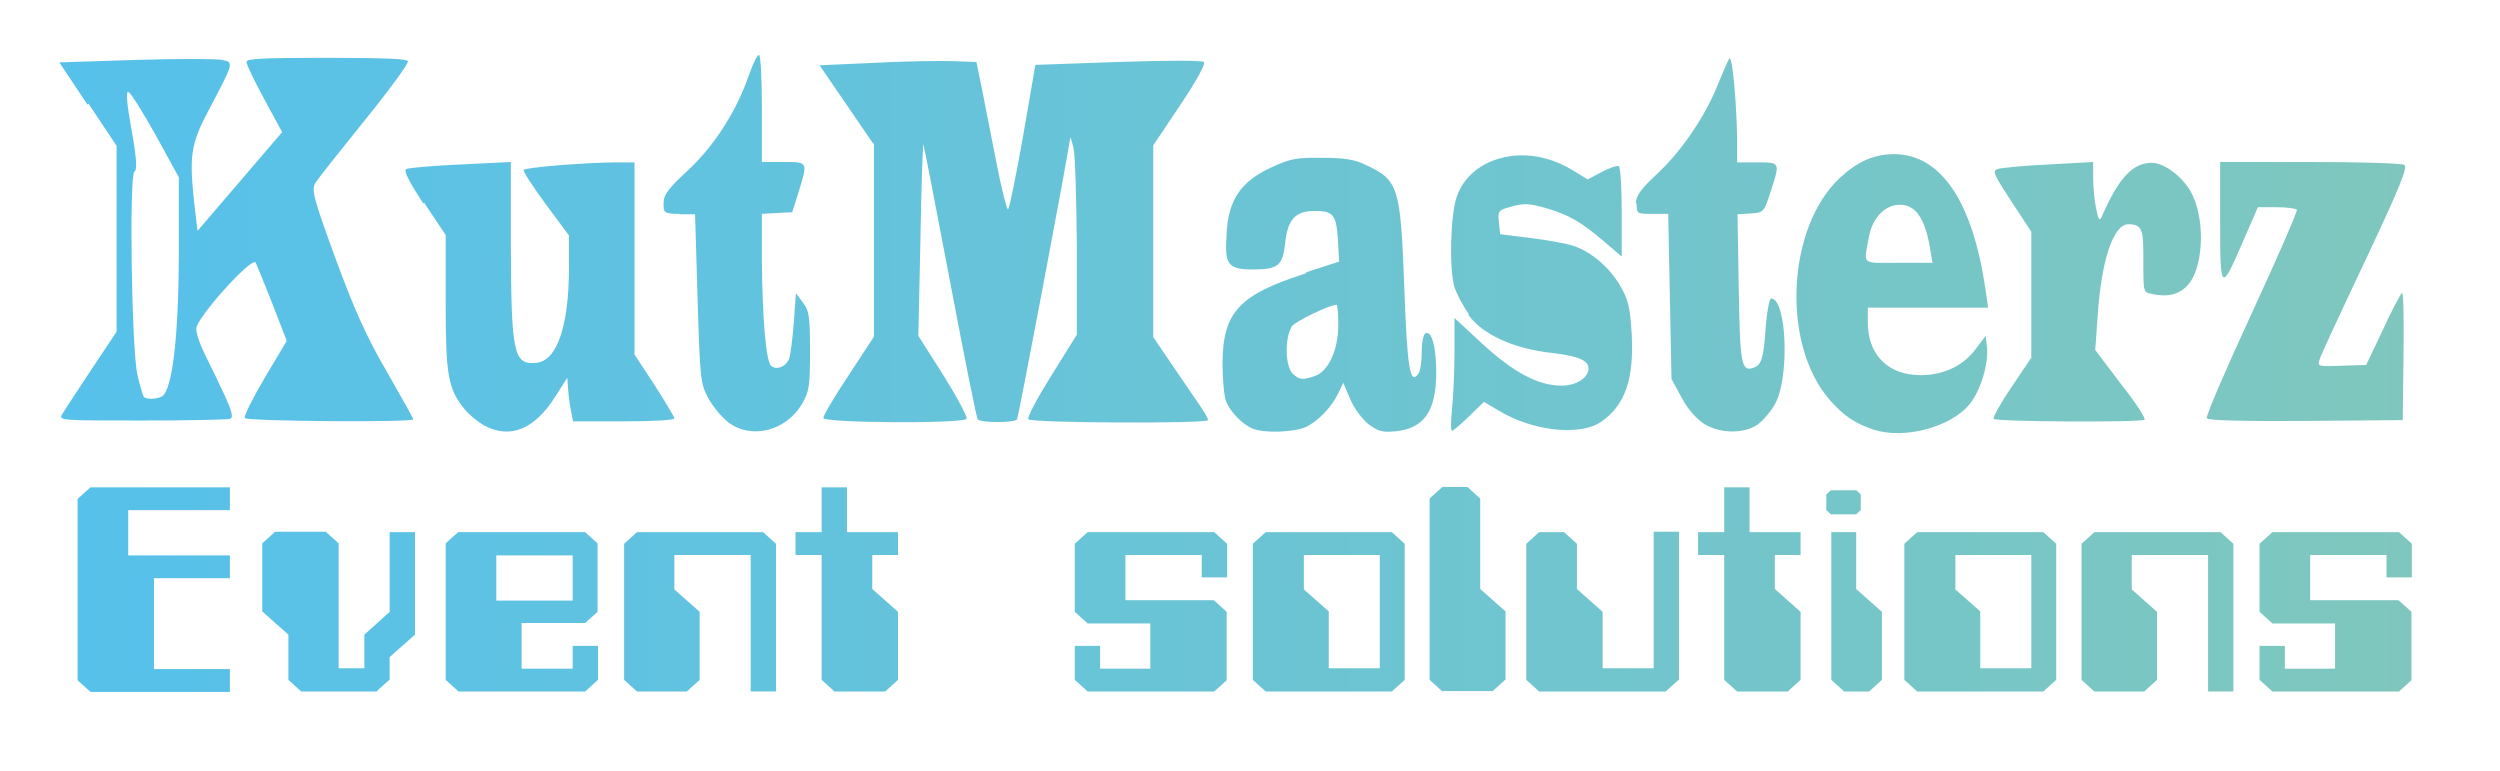<svg viewBox="0 207.164 602.444 185.734" xmlns:xlink="http://www.w3.org/1999/xlink" version="1.1" xmlns="http://www.w3.org/2000/svg" id="Layer_1" style="max-height: 500px" width="602.444" height="185.734">
  
  <defs>
    <style>
      .st0 {
        fill: url(#linear-gradient);
      }
    </style>
    <linearGradient gradientUnits="userSpaceOnUse" y2="297.1" x2="581.2" y1="297.1" x1="14.3" id="linear-gradient">
      <stop stop-color="#56c1eb" offset="0"/>
      <stop stop-color="#7fc7be" offset="1"/>
    </linearGradient>
  </defs>
  <path d="M394.2,256.3c0-1.9,1.1-3.5,5.1-7.2,5.8-5.4,11.5-13.7,14.6-21.4,1.2-2.9,2.4-5.8,2.8-6.4,0,0,0-.1.1-.1.7,0,1.6,10,1.8,18.7v6.4h4.9c5.5,0,5.5-.1,3.2,7-1.6,5-1.7,5.1-4.8,5.3l-3.2.2.3,17.9c.3,18.1.6,20.1,3.5,19.1,2-.7,2.5-2.2,3-9.9.3-3.8.9-6.8,1.3-6.8,3.8,0,4.5,19.3.9,25.5-1,1.8-2.9,4-4.2,4.9-3.2,2.2-8.8,2.2-12.7-.1-1.8-1.1-4-3.5-5.5-6.3l-2.5-4.6-.4-19.9-.4-19.9h-3.8c-3.7,0-3.8,0-3.8-2.5ZM440.8,303.4c-11.6-13.5-10.2-41.6,2.7-53.5,4.3-3.9,8-5.5,12.8-5.6,11.4,0,19.1,11.3,22.2,32.9l.6,4.1h-29v3.5c0,7.3,4.2,12.1,11.2,12.7,6,.5,11.5-1.8,14.7-6.1l2.5-3.3.3,2.5c.5,4.1-1.5,10.7-4.2,14-4.5,5.5-15.7,8.5-23.1,6.1-4.5-1.5-7.3-3.4-10.7-7.3ZM457.6,270.5h8.1l-.5-2.9c-1.2-7.7-3.5-11.1-7.4-11.1s-6.7,3.7-7.4,7.6c-1.3,7.1-2.1,6.4,7.1,6.4ZM531.9,308c.3.5,9.4.7,23.8.6l23.3-.2.2-15.6c.1-8.6,0-15.3-.4-15-.4.3-2.5,4.3-4.6,8.9l-4,8.4-5.9.2c-5.8.2-5.9.2-5.3-1.6.3-1,5.3-11.8,11.1-24,8.1-17.2,10.2-22.3,9.3-22.8-.6-.4-10.9-.7-22.8-.7h-21.6s0,14.6,0,14.6c0,16.8.2,16.9,5.7,4.1l3.4-7.8h4.5c2.5,0,4.7.3,4.9.6.2.3-4.7,11.6-10.9,25-6.2,13.4-11.1,24.8-10.8,25.2ZM489.4,293.5l-4.7,7c-2.6,3.8-4.5,7.3-4.3,7.6.5.7,35.6.9,36.4.2.3-.3-2.2-4.2-5.7-8.6l-6.2-8.2.6-8.3c.9-13.5,3.8-22,7.4-22s3.6,1.7,3.6,9.1,0,7.3,2.1,7.7c4,.9,7,0,9-2.6,3.6-4.8,3.7-16.1.3-22.1-2.1-3.7-6.5-6.9-9.3-6.9-4.7,0-8,3.6-12.1,12.9-.6,1.3-.8.9-1.4-2-.4-1.9-.7-5.2-.7-7.3v-3.8c0,0-10.8.6-10.8.6-5.9.3-11.4.8-12.2,1.1-1.4.4-.9,1.4,3.3,7.8l4.8,7.3v15.3s0,15.3,0,15.3ZM314.7,272.8l8-2.6-.3-5.4c-.4-5.9-1.1-6.8-5.6-6.8-4.6,0-6.5,2-7.1,7.7-.6,5.5-1.6,6.4-8,6.4s-6.5-1.8-6.1-8.8c.4-8,3.5-12.5,10.8-15.8,4.5-2.1,6-2.4,12.2-2.3,5.4,0,7.9.4,10.5,1.7,7.9,3.7,8.4,5.1,9.3,29.5.7,19.6,1.4,23.7,3.4,20.8.5-.6.8-3,.8-5.2,0-2.2.4-4.3.9-4.5,1.5-.8,2.6,3.3,2.6,9.4,0,9.3-2.9,13.5-9.8,14.2-3.2.3-4.2,0-6.5-1.7-1.5-1.2-3.5-3.8-4.4-6l-1.7-4-1.2,2.5c-1.6,3.4-4.9,6.8-7.9,8.2-2.7,1.2-9.8,1.5-12.6.4-2.4-.9-5.4-3.9-6.5-6.5-.5-1.2-.9-5.3-.9-9,0-12.6,3.9-16.8,20.2-22ZM322.1,280.6c-1.7,0-10.1,4.1-10.8,5.2-1.8,3-1.6,9.8.3,11.5,1.6,1.4,2.1,1.5,5.2.5,3.3-1.1,5.7-6.3,5.7-12.3,0-2.7-.2-4.9-.4-4.9ZM21.1,232.4l-6.8-10.2,18.4-.6c10.1-.3,19.5-.3,20.8,0,2.9.6,2.9.5-3,11.7-4.7,8.9-5,11.3-3.5,24.5l.6,5,10.2-11.9,10.2-11.9-4.3-7.9c-2.4-4.4-4.3-8.4-4.3-9,0-.8,3.7-1,19.2-1s19.4.3,19.7.8c.3.4-4.3,6.7-10.2,14-5.9,7.3-11.3,14.1-12,15.2-1.1,1.7-.8,3.2,4.7,18.2,4.5,12.3,7.5,19,12.4,27.4,3.5,6.1,6.4,11.3,6.4,11.5,0,.8-40.1.5-40.6-.3-.3-.4,1.9-4.8,4.8-9.7l5.3-8.9-3.6-9.3c-2-5.1-3.8-9.4-3.9-9.6-1.2-1.2-14.3,13.5-14.3,15.9s2.1,6.3,4.7,11.6c3.8,7.9,4.5,9.8,3.4,10.2-.7.2-10.3.4-21.3.4-18.8,0-20,0-19.2-1.4.5-.8,3.6-5.6,7-10.7l6.2-9.3v-44.8l-6.8-10.2ZM31.7,238.5c1.2,6.6,1.4,9.6.7,10-1.3.7-.7,42.7.7,48.9.6,2.6,1.3,5,1.5,5.3.5.8,3.1.7,4.4,0,2.5-1.4,4-14.1,4.1-33.7v-19.1c0,0-5.6-10.2-5.6-10.2-3.1-5.6-6.1-10.3-6.6-10.4-.6-.2-.3,3.1.8,9.2ZM102.2,256l5.2,7.8v16.5c0,17.5.6,20.5,4.5,25.4,1,1.3,3.1,3,4.6,3.9,6.4,3.5,12.3,1.1,17.4-7l2.8-4.4.2,2.7c.1,1.5.4,3.9.7,5.3l.5,2.5h12.2c7.1,0,12.2-.3,12.2-.7s-2.2-4-4.8-8.1l-4.8-7.3v-46.3h-4.6c-6.8,0-21.6,1.2-22.1,1.8-.3.2,2.1,3.9,5.2,8.1l5.7,7.7v7.8c0,14.1-2.9,22.5-7.9,22.9-5.4.5-6-2.1-6.1-28.2v-20.2s-12.1.6-12.1.6c-6.6.3-12.5.8-13.1,1.1-.7.4.6,2.9,4.1,8.3ZM353.9,283.1c3.3,4.6,10.8,8.1,20,9.1,6.6.8,8.9,1.8,8.9,3.8s-2.7,4.1-6.5,4.1c-5.6,0-11.6-3.2-19.1-10.1l-6.7-6.2v8.3c0,4.6-.3,10.7-.6,13.6-.3,2.9-.3,5.3,0,5.3s2.1-1.6,4.1-3.5l3.6-3.5,3.7,2.2c8,4.8,19.3,6.1,24.4,2.7,5.9-4,8.1-10.3,7.5-21.3-.4-6.5-.8-8.2-2.9-11.8-2.8-4.6-7.2-8.2-11.5-9.5-1.6-.5-6.1-1.3-10.1-1.8l-7.2-.9-.3-2.9c-.3-2.8-.1-2.9,3.2-3.8,2.9-.8,4.2-.7,8.1.4,5.5,1.6,8.5,3.3,14.1,8.1l4.2,3.6v-10.7c0-5.9-.3-10.8-.7-11.1-.4-.2-2.2.4-4.1,1.4l-3.4,1.8-3.6-2.2c-4.1-2.5-8.5-3.7-12.7-3.6-7,.2-13.2,3.8-15.3,10.1-1.5,4.5-1.8,17.4-.5,21.7.5,1.5,2,4.4,3.4,6.4ZM163.7,258.8h3.8l.6,20.4c.6,19.4.7,20.6,2.7,24.1,1.1,2,3.3,4.6,4.8,5.7,5.5,4.1,13.8,2,17.6-4.4,1.8-3,2-4.4,2-12.8s-.2-9.7-1.7-11.7l-1.7-2.3-.5,7c-.3,3.9-.8,7.8-1.1,8.7-.7,2-3.1,3-4.4,1.8-1.2-1.1-2.1-11.4-2.2-25.5v-11.1c0,0,3.6-.2,3.6-.2l3.7-.2,1.5-4.7c2.3-7.5,2.4-7.4-3.6-7.4h-5.2v-12.9c0-7.1-.3-12.9-.7-12.9s-1.4,2-2.3,4.5c-3,8.9-8.4,17.3-14.7,23.2-4.9,4.5-6,6-6,8.1s0,2.5,3.8,2.5ZM210.6,241.5v46.8l-6.1,9.3c-3.4,5.1-6.1,9.7-6.1,10.3,0,1.2,33.7,1.4,34.5.2.3-.4-2.2-5.1-5.5-10.4l-6.1-9.6.5-23.2c.2-12.8.6-23.1.7-23,.1.1,3,14.9,6.4,32.9,3.4,18,6.4,33,6.7,33.4.6.9,8.9.9,9.5,0,.3-.5,11.8-61,12.8-67.8,0-.4.4.7.8,2.5.4,1.7.7,12.5.8,24v20.9s-6.1,9.8-6.1,9.8c-3.4,5.4-5.9,10.1-5.6,10.6.7.9,43.3,1.1,43.3.2s-3-5-6.6-10.3l-6.6-9.7v-23.1s0-23.1,0-23.1l6.5-9.7c3.9-5.8,6.2-10,5.7-10.4s-8.9-.4-20.7,0l-19.9.7-3,17.4c-1.7,9.6-3.3,17.4-3.6,17.4s-1.5-4.7-2.6-10.3c-1.1-5.7-2.7-13.7-3.5-17.8l-1.5-7.4-5.6-.2h0c-3.1-.1-11.6,0-18.9.4l-13.3.6,6.5,9.5,6.5,9.5ZM30.9,330.1v10.9h24.5v5.5h-18.3v21.9h18.3v5.5H21.8l-3.1-2.8v-43.7l3.1-2.8h33.6v5.5h-24.5ZM90.8,373.8h-18.2l-3.1-2.8v-10.9l-6.3-5.6v-16.4l3.1-2.8h12.2l3.1,2.8v30.1h6.2v-8.1l6.1-5.5v-19.2h6.1v24.7l-6.1,5.4v5.4l-3.1,2.8ZM125.7,357.4v10.9h12.3v-5.5h6.1v8.2l-3.1,2.8h-30.5l-3.1-2.8v-32.9l3-2.7h30.6l3,2.7v16.5l-3,2.7h-15.4ZM138,351.9v-10.9h-18.4v10.9h18.4ZM180.9,340.9h-18.4v8.3l6.1,5.4v16.4l-3.1,2.8h-12l-3.1-2.8v-32.8l3.1-2.8h30.4l3.1,2.8v35.6h-6.1v-32.9ZM201.1,373.8l-3.1-2.8v-30.1h-6.3v-5.5h6.3v-10.8h6.1v10.8h12.3v5.5h-6.2v8.2l6.2,5.5v16.4l-3.1,2.8h-12.1ZM295.7,371l-3.1,2.8h-30.5l-3.1-2.8v-8.2h6.1v5.5h12.1v-10.9h-15.1l-3.1-2.8v-16.4l3.1-2.8h30.5l3.1,2.8v8.1h-6.1v-5.4h-18.4v10.9h21.3l3.1,2.8v16.4ZM305,373.8l-3.1-2.8v-32.8l3.1-2.8h30.4l3.1,2.8v32.8l-3.1,2.8h-30.4ZM332.5,340.9h-18.3v8.3l6,5.3v13.7h12.3v-27.4ZM347.6,373.8l-3.1-2.8v-43.7l3.1-2.8h6l3.1,2.8v21.8l6.1,5.4v16.4l-3.1,2.8h-12ZM401.4,373.8h-30.5l-3.1-2.8v-32.8l3.1-2.8h6l3.1,2.8v10.9l6.2,5.5v13.6h12.3v-32.9h6.1v35.6l-3.1,2.8ZM418.6,373.8l-3.1-2.8v-30.1h-6.3v-5.5h6.3v-10.8h6.1v10.8h12.3v5.5h-6.2v8.2l6.2,5.5v16.4l-3.1,2.8h-12.1ZM447.3,331.1h-6.1l-1.1-1v-3.8l1.1-1h6.1l1.1,1v3.8l-1.1,1ZM447.3,335.4v13.7l6.2,5.5v16.4l-3.1,2.8h-6l-3.1-2.8v-35.6h6.1ZM462,373.8l-3.1-2.8v-32.8l3.1-2.8h30.4l3.1,2.8v32.8l-3.1,2.8h-30.4ZM489.5,340.9h-18.3v8.3l6,5.3v13.7h12.3v-27.4ZM532.1,340.9h-18.4v8.3l6.1,5.4v16.4l-3.1,2.8h-12l-3.1-2.8v-32.8l3.1-2.8h30.4l3.1,2.8v35.6h-6.1v-32.9ZM581.2,371l-3.1,2.8h-30.5l-3.1-2.8v-8.2h6.1v5.5h12.1v-10.9h-15.1l-3.1-2.8v-16.4l3.1-2.8h30.5l3.1,2.8v8.1h-6.1v-5.4h-18.4v10.9h21.3l3.1,2.8v16.4Z" class="st0"/>
</svg>